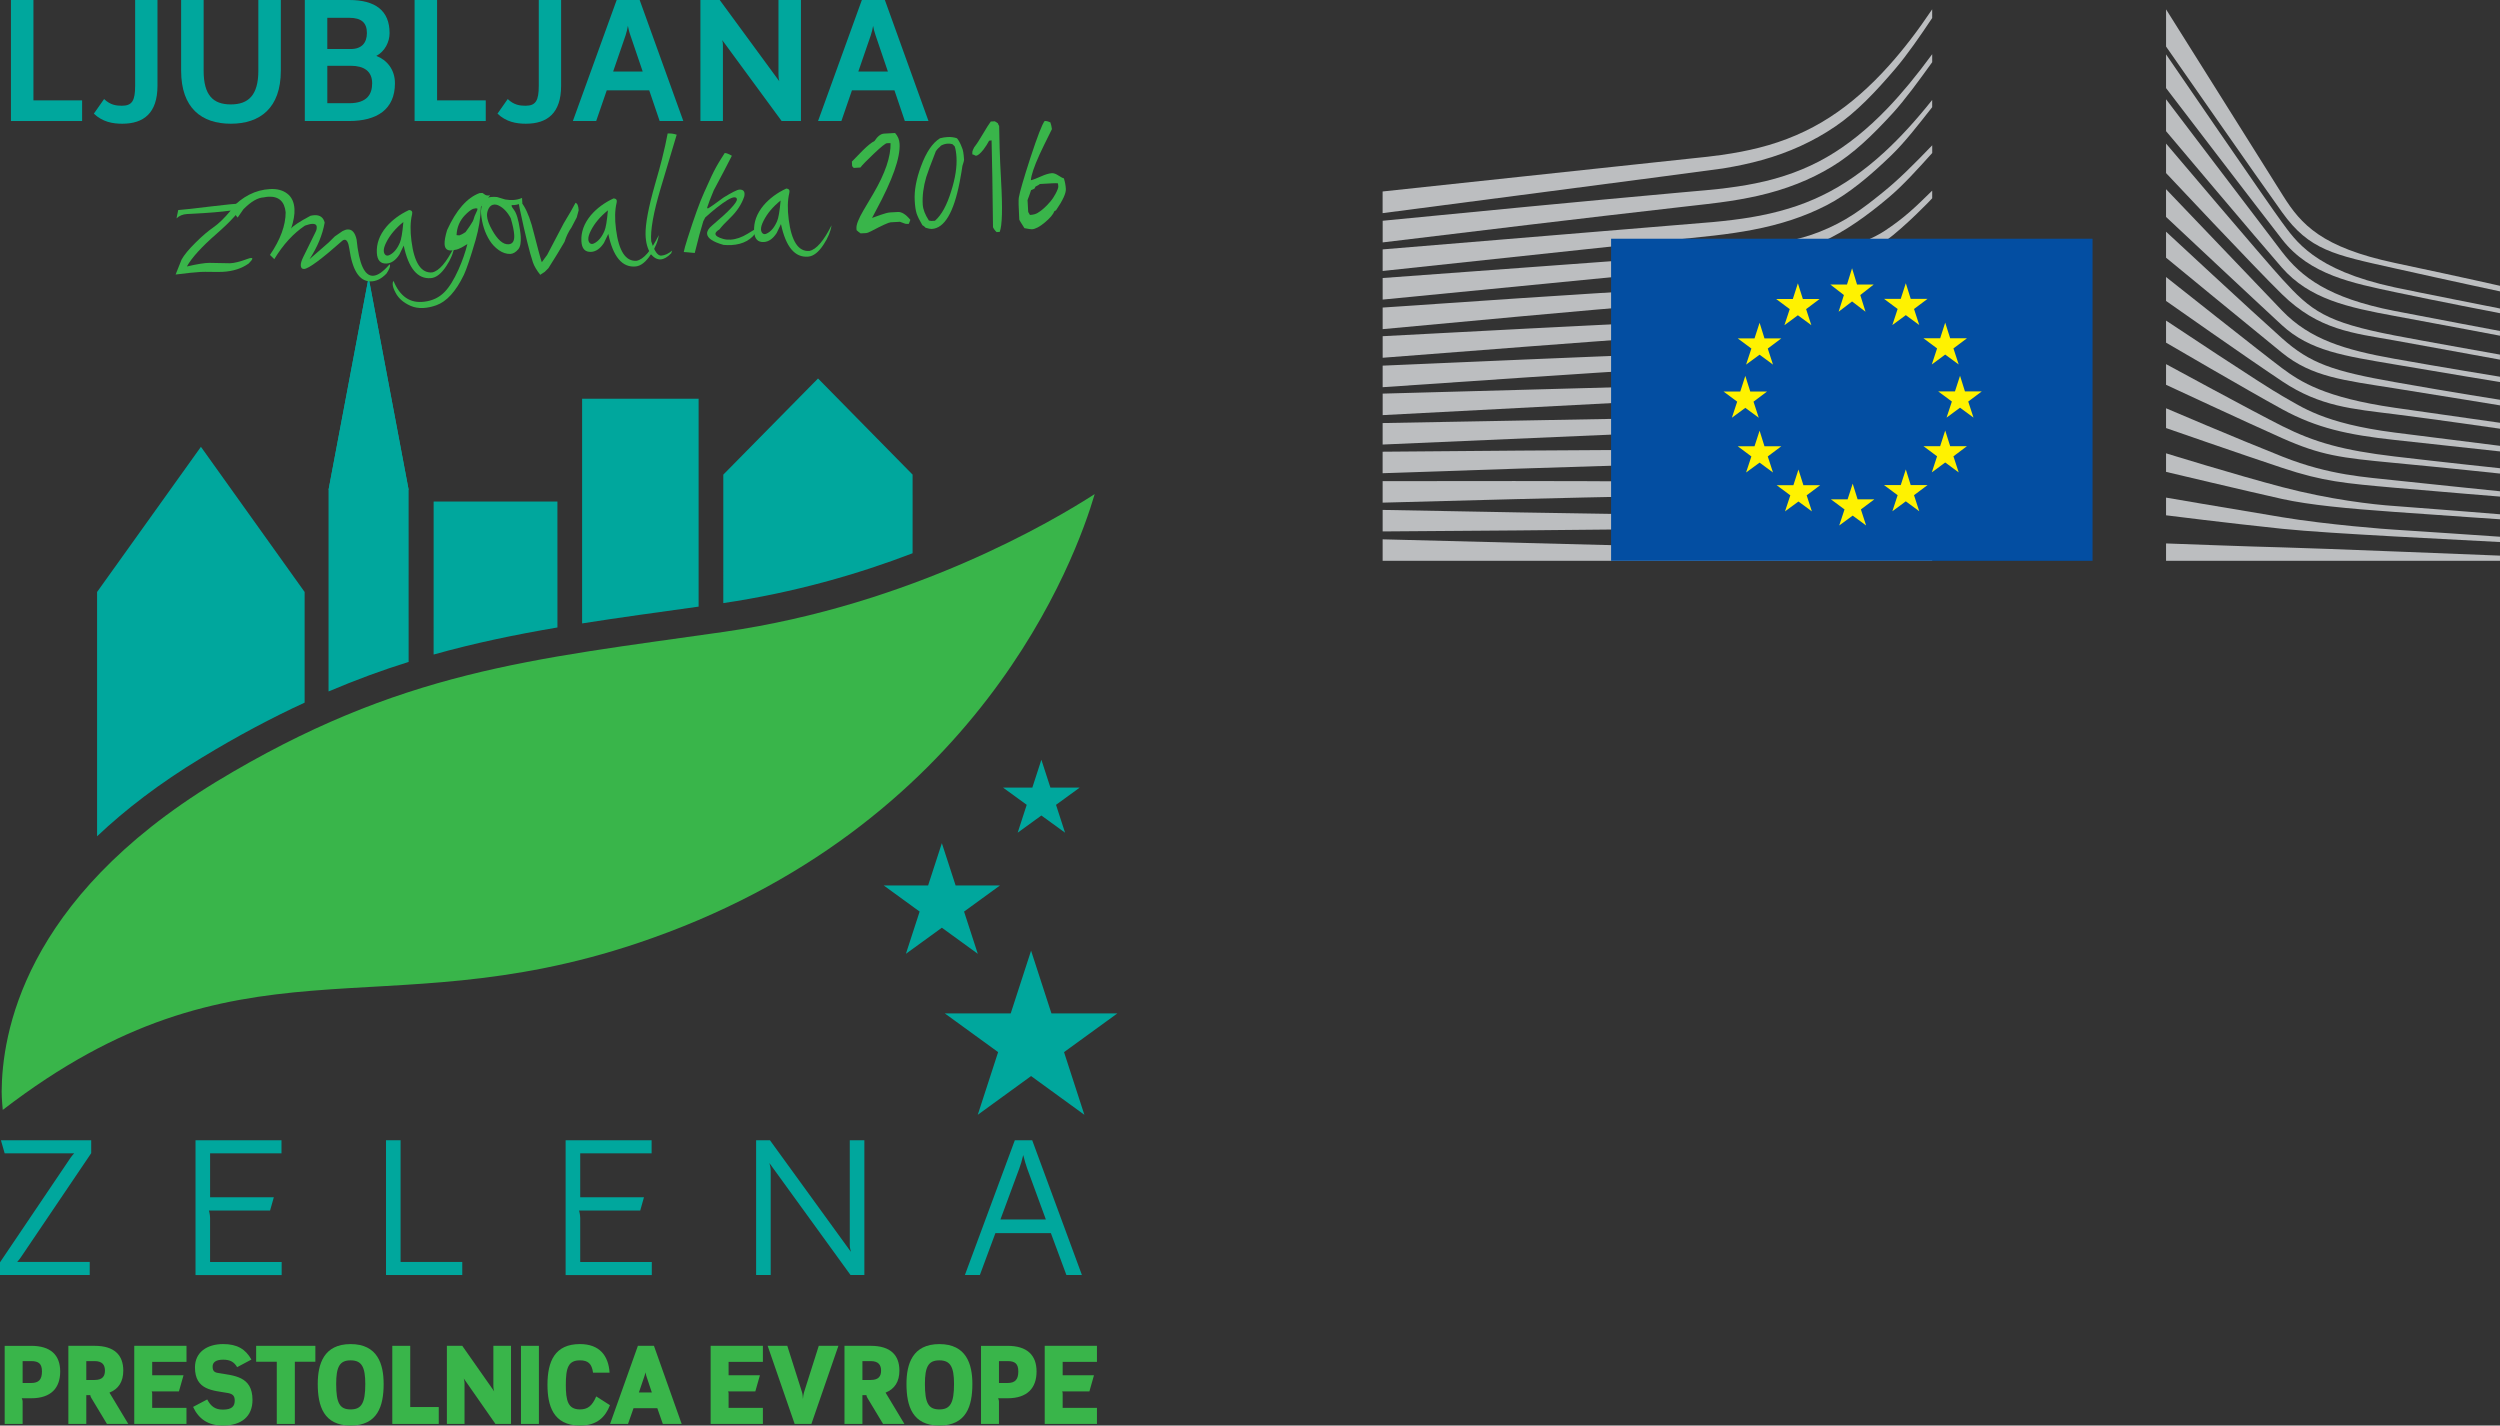 <?xml version="1.0" encoding="utf-8"?>
<!-- Generator: Adobe Illustrator 15.1.0, SVG Export Plug-In . SVG Version: 6.00 Build 0)  -->
<!DOCTYPE svg PUBLIC "-//W3C//DTD SVG 1.1//EN" "http://www.w3.org/Graphics/SVG/1.1/DTD/svg11.dtd">
<svg version="1.1" id="Layer_1" xmlns="http://www.w3.org/2000/svg" xmlns:xlink="http://www.w3.org/1999/xlink" x="0px" y="0px"
	 width="149.065px" height="85px" viewBox="0 0 149.065 85" enable-background="new 0 0 149.065 85" xml:space="preserve">
<rect x="0" y="0" width="149.065" height="85" fill="#333333" stroke="none"/>
<g>
	<polygon fill="#00A79D" points="54.015,56.872 54.834,54.354 52.69,52.795 55.34,52.795 56.159,50.275 56.979,52.795 
		59.626,52.795 57.483,54.354 58.302,56.872 56.159,55.316 	"/>
	<polygon fill="#00A79D" points="58.3,66.471 59.514,62.734 56.334,60.425 60.265,60.425 61.479,56.685 62.693,60.425 
		66.624,60.425 63.444,62.734 64.657,66.471 61.479,64.161 	"/>
	<polygon fill="#00A79D" points="60.68,49.65 61.219,47.988 59.806,46.961 61.554,46.961 62.093,45.301 62.632,46.961 
		64.379,46.961 62.966,47.989 63.505,49.65 62.093,48.625 	"/>
	<path fill="#39B54A" d="M65.26,29.468c-2.416,1.559-10.902,6.6-22.093,8.207c-11.473,1.644-19.309,2.291-30.281,8.943
		C1.318,53.669,0.123,61.742,0.099,65.084c0,0.449,0.066,1.094,0.066,1.094c14.165-10.878,22.355-4.754,37.828-9.934
		c20.371-6.82,26.196-23.076,27.276-26.773L65.26,29.468z"/>
	<path fill="#00A79D" d="M18.165,41.895c-1.97,0.907-4.005,1.989-6.149,3.291c-2.499,1.512-4.546,3.088-6.222,4.674l-0.005-0.005
		V35.297l6.191-8.655l6.183,8.655v6.591"/>
	<path fill="#00A79D" d="M54.414,32.988c-3.242,1.244-7.044,2.343-11.287,2.973l0.001-7.661l5.648-5.733l5.639,5.733L54.414,32.988z
		"/>
	<path fill="#00A79D" d="M41.657,36.17c-2.432,0.341-4.728,0.651-6.948,1.002V37.17V23.775h6.947v12.387L41.657,36.17z"/>
	<path fill="#00A79D" d="M33.238,37.413c-2.508,0.427-4.938,0.93-7.383,1.615l0.001-9.125h7.381L33.238,37.413z"/>
	<path fill="#00A79D" d="M24.365,39.467c-1.578,0.492-3.144,1.069-4.775,1.762V29.204l2.389-12.65l2.385,12.65L24.365,39.467z"/>
	<polyline fill="#00A79D" points="19.59,29.204 21.978,16.553 24.365,29.204 	"/>
	<polygon fill="#00A79D" points="0.653,7.216 0.653,0 1.994,0 1.994,5.985 4.896,5.985 4.896,7.216 	"/>
	<path fill="#00A79D" d="M7.288,7.377c-0.561,0-1.171-0.102-1.692-0.601l0.611-0.871c0.37,0.361,0.74,0.4,1.06,0.4
		c0.611,0,0.791-0.3,0.791-1.191V0h1.332v5.115C9.389,6.756,8.559,7.377,7.288,7.377"/>
	<path fill="#00A79D" d="M13.763,7.377c-1.742,0-2.963-0.932-2.963-3.163V0h1.342v4.214c0,1.461,0.56,2.012,1.621,2.012
		s1.641-0.562,1.641-2.012V0h1.341v4.214C16.745,6.445,15.504,7.377,13.763,7.377"/>
	<path fill="#00A79D" d="M20.918,3.923h-1.401v2.232h1.301c1.092,0,1.372-0.561,1.372-1.19C22.189,4.234,21.688,3.923,20.918,3.923
		 M20.817,1.061h-1.301v1.862h1.401c0.64,0,0.96-0.361,0.96-0.951C21.878,1.362,21.558,1.061,20.817,1.061 M20.817,7.216h-2.642V0
		h2.642c1.561,0,2.412,0.631,2.412,1.972c0,0.531-0.28,1.09-0.79,1.361c0.63,0.241,1.11,0.811,1.11,1.632
		C23.55,6.536,22.459,7.216,20.817,7.216"/>
	<polygon fill="#00A79D" points="24.72,7.216 24.72,0 26.062,0 26.062,5.985 28.963,5.985 28.963,7.216 	"/>
	<path fill="#00A79D" d="M31.355,7.377c-0.56,0-1.171-0.102-1.691-0.601l0.61-0.871c0.37,0.361,0.74,0.4,1.06,0.4
		c0.611,0,0.791-0.3,0.791-1.191V0h1.332v5.115C33.457,6.756,32.626,7.377,31.355,7.377"/>
	<path fill="#00A79D" d="M37.59,2.112c-0.07-0.189-0.13-0.441-0.15-0.571c-0.021,0.142-0.081,0.391-0.14,0.571l-0.74,2.152h1.761
		L37.59,2.112z M39.332,7.216L38.71,5.385h-2.531l-0.631,1.831h-1.39L36.77,0h1.371l2.602,7.216H39.332z"/>
	<path fill="#00A79D" d="M46.606,7.216l-3.542-4.824c0.029,0.101,0.04,0.21,0.04,0.291v4.533h-1.341V0h1.151l3.553,4.845
		c-0.041-0.141-0.05-0.291-0.05-0.441V0h1.341v7.216H46.606z"/>
	<path fill="#00A79D" d="M52.209,2.112c-0.069-0.189-0.13-0.441-0.149-0.571c-0.02,0.142-0.08,0.391-0.141,0.571l-0.74,2.152h1.761
		L52.209,2.112z M53.952,7.216l-0.62-1.831h-2.533l-0.63,1.831h-1.392L51.389,0h1.372l2.601,7.216H53.952z"/>
	<path fill="#00A79D" d="M1.237,74.977c-0.067,0.088-0.145,0.2-0.212,0.268h4.324v0.78H0v-0.758l4.211-6.241
		c0.079-0.111,0.146-0.189,0.213-0.257H0.278l-0.223-0.779h5.383v0.77L1.237,74.977z"/>
	<path fill="#00A79D" d="M11.658,76.024v-8.036h5.126v0.78h-4.257v2.62h3.8l-0.224,0.792h-3.644c0,0,0.067,0.246,0.067,0.446v2.62
		h4.268v0.78H11.658z"/>
	<polygon fill="#00A79D" points="23.016,76.024 23.016,67.988 23.885,67.988 23.885,75.245 27.563,75.245 27.563,76.024 	"/>
	<path fill="#00A79D" d="M33.726,76.024v-8.036h5.127v0.78h-4.257v2.62h3.801l-0.223,0.792h-3.645c0,0,0.067,0.246,0.067,0.446v2.62
		h4.268v0.78H33.726z"/>
	<path fill="#00A79D" d="M50.713,76.024l-4.837-6.676c0.033,0.113,0.078,0.268,0.078,0.49v6.186h-0.87v-8.036h0.824l4.826,6.653
		c-0.044-0.2-0.066-0.267-0.066-0.433v-6.22h0.87v8.036H50.713z"/>
	<path fill="#00A79D" d="M61.246,69.671c-0.067-0.188-0.168-0.512-0.235-0.802c-0.066,0.29-0.167,0.634-0.234,0.802l-1.125,3.042
		h2.709L61.246,69.671z M63.585,76.024l-0.925-2.497h-3.309l-0.926,2.497h-0.892l2.977-8.036h1.036l2.964,8.036H63.585z"/>
	<path fill="#39B54A" d="M1.86,81.157H1.349v1.305H1.86c0.446,0,0.642-0.2,0.642-0.685C2.502,81.324,2.318,81.157,1.86,81.157
		 M1.86,83.373H1.295c0.03,0.045,0.054,0.129,0.054,0.18v1.35h-1.07v-4.656H1.86c1.154,0,1.729,0.542,1.729,1.53
		C3.59,82.765,3.038,83.373,1.86,83.373"/>
	<path fill="#39B54A" d="M5.641,81.157H5.146v1.125h0.494c0.493,0,0.617-0.246,0.617-0.557C6.258,81.396,6.11,81.157,5.641,81.157
		 M6.377,84.904l-0.933-1.551c-0.037-0.059-0.055-0.116-0.061-0.167H5.146v1.718h-1.07v-4.658h1.564
		c1.183,0,1.711,0.556,1.711,1.479c0,0.646-0.273,1.092-0.825,1.312l1.123,1.867H6.377z"/>
	<path fill="#39B54A" d="M8.005,84.904v-4.658h3.115v0.957H9.075v0.8h1.867l-0.274,0.962H9.045c0.018,0.038,0.029,0.071,0.029,0.122
		v0.86h2.045v0.957H8.005z"/>
	<path fill="#39B54A" d="M13.289,85c-0.892,0-1.45-0.407-1.777-1.111l0.843-0.446c0.209,0.395,0.458,0.607,0.934,0.607
		c0.553,0,0.707-0.213,0.707-0.536c0-0.258-0.089-0.393-0.397-0.452c-0.91-0.162-1.974-0.162-1.974-1.531
		c0-0.904,0.72-1.389,1.682-1.389c0.827,0,1.332,0.296,1.683,0.923l-0.85,0.453c-0.179-0.304-0.41-0.446-0.833-0.446
		c-0.452,0-0.63,0.168-0.63,0.414c0,0.239,0.089,0.335,0.297,0.374c0.957,0.169,2.081,0.174,2.081,1.615
		C15.054,84.458,14.4,85,13.289,85"/>
	<polygon fill="#39B54A" points="17.58,81.195 17.58,84.904 16.503,84.904 16.503,81.195 15.273,81.195 15.273,80.246 
		18.804,80.246 18.804,81.195 	"/>
	<path fill="#39B54A" d="M20.907,81.112c-0.654,0-0.862,0.38-0.862,1.408c0,1.15,0.214,1.518,0.862,1.518
		c0.648,0,0.874-0.375,0.874-1.518C21.781,81.5,21.561,81.112,20.907,81.112 M20.907,85c-1.61,0-1.961-1.169-1.961-2.48
		c0-1.189,0.357-2.377,1.961-2.377c1.604,0,1.968,1.188,1.968,2.377C22.875,83.837,22.519,85,20.907,85"/>
	<polygon fill="#39B54A" points="23.391,84.904 23.391,80.246 24.46,80.246 24.46,83.896 26.161,83.896 26.161,84.904 	"/>
	<path fill="#39B54A" d="M29.542,84.904l-1.891-2.713c0.023,0.083,0.047,0.174,0.047,0.264v2.449h-1.052v-4.658h0.917l1.902,2.713
		c-0.03-0.103-0.047-0.187-0.047-0.303v-2.41h1.052v4.658H29.542z"/>
	<rect x="31.063" y="80.246" fill="#39B54A" width="1.07" height="4.657"/>
	<path fill="#39B54A" d="M34.582,85c-1.617,0-1.938-1.22-1.938-2.429c0-1.415,0.446-2.429,1.938-2.429
		c1.164,0,1.7,0.691,1.765,1.706h-0.986c-0.072-0.53-0.292-0.736-0.779-0.736c-0.695,0-0.844,0.438-0.844,1.459
		c0,0.943,0.125,1.467,0.844,1.467c0.452,0,0.725-0.201,0.969-0.775l0.819,0.523C36.097,84.477,35.622,85,34.582,85"/>
	<path fill="#39B54A" d="M38.534,82.029c-0.018-0.052-0.036-0.13-0.047-0.201c-0.012,0.07-0.036,0.148-0.053,0.201l-0.34,1h0.773
		L38.534,82.029z M39.521,84.904l-0.327-0.937h-1.42l-0.328,0.937h-1.07l1.659-4.658h0.957l1.653,4.658H39.521z"/>
	<path fill="#39B54A" d="M42.373,84.904v-4.658h3.115v0.957h-2.045v0.8h1.867l-0.273,0.962h-1.624
		c0.018,0.038,0.03,0.071,0.03,0.122v0.86h2.045v0.957H42.373z"/>
	<path fill="#39B54A" d="M48.381,84.904h-0.999l-1.61-4.658h1.171l0.88,2.771c0.042,0.136,0.034,0.226,0.053,0.4
		c0.018-0.174,0.024-0.264,0.065-0.4l0.879-2.771h1.171L48.381,84.904z"/>
	<path fill="#39B54A" d="M51.917,81.157h-0.494v1.125h0.494c0.493,0,0.618-0.246,0.618-0.557
		C52.535,81.396,52.387,81.157,51.917,81.157 M52.654,84.904l-0.933-1.551c-0.037-0.059-0.054-0.116-0.06-0.167h-0.238v1.718h-1.07
		v-4.658h1.564c1.183,0,1.711,0.556,1.711,1.479c0,0.646-0.273,1.092-0.825,1.312l1.123,1.867H52.654z"/>
	<path fill="#39B54A" d="M56.011,81.112c-0.654,0-0.862,0.38-0.862,1.408c0,1.15,0.214,1.518,0.862,1.518
		c0.647,0,0.874-0.375,0.874-1.518C56.885,81.5,56.665,81.112,56.011,81.112 M56.011,85c-1.611,0-1.961-1.169-1.961-2.48
		c0-1.189,0.357-2.377,1.961-2.377c1.605,0,1.968,1.188,1.968,2.377C57.979,83.837,57.623,85,56.011,85"/>
	<path fill="#39B54A" d="M60.076,81.157h-0.512v1.305h0.512c0.445,0,0.642-0.2,0.642-0.685
		C60.718,81.324,60.534,81.157,60.076,81.157 M60.076,83.373h-0.565c0.029,0.045,0.053,0.129,0.053,0.18v1.35h-1.07v-4.656h1.582
		c1.154,0,1.73,0.542,1.73,1.53C61.806,82.765,61.253,83.373,60.076,83.373"/>
	<path fill="#39B54A" d="M62.292,84.904v-4.658h3.115v0.957h-2.045v0.8h1.867l-0.273,0.962h-1.624
		c0.018,0.038,0.03,0.071,0.03,0.122v0.86h2.045v0.957H62.292z"/>
	<path fill="#39B54A" d="M14.827,15.713c-0.417,0.296-0.927,0.46-1.53,0.495c-0.146,0.008-0.371,0.01-0.673,0.004
		c-0.302-0.007-0.527-0.005-0.674,0.003c-0.316,0.018-0.809,0.069-1.479,0.154l0.356-0.892c0.155-0.28,0.441-0.626,0.86-1.036
		c0.374-0.371,0.719-0.665,1.035-0.884c0.317-0.22,0.661-0.553,1.031-1.001c-0.57,0.079-1.341,0.143-2.313,0.191
		c-0.101,0.005-0.197,0.011-0.29,0.015c-0.255,0.016-0.463,0.102-0.625,0.258l0.101-0.495c0.362-0.028,1.017-0.1,1.962-0.217
		c0.816-0.1,1.47-0.165,1.964-0.193c-0.229,0.463-0.775,1.072-1.639,1.826c-0.894,0.779-1.483,1.429-1.771,1.948
		c0.619-0.143,1.063-0.215,1.336-0.215c0.217,0.007,0.628,0.016,1.233,0.023c0.248-0.007,0.586-0.09,1.019-0.25
		c0.105-0.041,0.186-0.063,0.241-0.065c0.053-0.003,0.078,0.012,0.072,0.044C15.044,15.473,14.972,15.569,14.827,15.713"/>
	<path fill="#39B54A" d="M16.096,11.273c0.417-0.023,0.759,0.065,1.025,0.268c0.268,0.201,0.413,0.506,0.437,0.916
		c0.019,0.325-0.048,0.717-0.2,1.174c0.1-0.153,0.484-0.407,1.153-0.764c0.084-0.019,0.161-0.033,0.23-0.036
		c0.332-0.019,0.538,0.127,0.618,0.441C19.23,14,18.93,14.726,18.459,15.45l1.141-0.994l0.363-0.359l0.458-0.316
		c0.113-0.061,0.215-0.093,0.308-0.099c0.262-0.015,0.44,0.184,0.533,0.597c0.146,1.471,0.478,2.193,0.995,2.163
		c0.271-0.014,0.594-0.243,0.972-0.683c0.017,0.023,0.026,0.046,0.027,0.068c0.006,0.101-0.066,0.264-0.215,0.488
		c-0.308,0.321-0.632,0.475-0.974,0.463c-0.645-0.018-1.057-0.668-1.238-1.951c-0.053-0.362-0.147-0.539-0.286-0.531
		c-0.046,0.002-0.088,0.021-0.125,0.053c-1.254,1.109-2.015,1.673-2.286,1.688c-0.123,0.006-0.189-0.063-0.198-0.21
		c-0.007-0.123,0.045-0.296,0.157-0.521l0.729-1.482c0.049-0.095,0.071-0.193,0.065-0.294c-0.008-0.131-0.097-0.191-0.267-0.182
		c-0.108,0.005-0.253,0.041-0.435,0.105c-0.694,0.466-1.304,1.132-1.828,1.999l-0.258-0.252c0.622-0.911,0.934-1.758,0.936-2.542
		c-0.068-0.654-0.415-0.963-1.041-0.928c-0.086,0.006-0.173,0.019-0.266,0.039c-0.355,0.014-0.76,0.25-1.214,0.71l-0.343,0.495
		l-0.401-0.511C14.448,11.719,15.223,11.324,16.096,11.273"/>
	<path fill="#39B54A" d="M23.234,15.202c0.249-0.123,0.452-0.367,0.609-0.733c0.082-0.183,0.152-0.594,0.208-1.231
		c-0.459,0.367-0.801,0.774-1.022,1.219c-0.105,0.208-0.153,0.377-0.146,0.509c0.006,0.107,0.042,0.187,0.106,0.238
		C23.055,15.254,23.136,15.253,23.234,15.202 M25.694,16.583c-0.794,0.069-1.334-0.579-1.622-1.94
		c-0.076,0.167-0.163,0.346-0.259,0.538c-0.221,0.337-0.475,0.515-0.76,0.532c-0.363,0.02-0.557-0.19-0.583-0.629
		c-0.031-0.549,0.157-1.067,0.563-1.556c0.356-0.415,0.81-0.751,1.361-1.007c0.156,0.016,0.215,0.101,0.177,0.258
		c-0.107,0.439-0.119,0.971-0.037,1.594c0.167,1.3,0.578,1.923,1.233,1.87c0.414-0.084,0.853-0.595,1.318-1.527
		c-0.048,0.358-0.205,0.741-0.468,1.141C26.319,16.315,26.011,16.558,25.694,16.583"/>
	<path fill="#39B54A" d="M28.201,12.455c-0.136,0.062-0.295,0.187-0.478,0.375c-0.314,0.329-0.482,0.726-0.501,1.191l0.164,0.014
		c0.099-0.029,0.223-0.094,0.372-0.195c0.209-0.283,0.351-0.497,0.429-0.641c0.028-0.047,0.065-0.151,0.109-0.307l0.166-0.371
		c0.007-0.015,0.009-0.042,0.007-0.081c-0.032-0.015-0.071-0.021-0.117-0.018C28.313,12.425,28.262,12.436,28.201,12.455
		 M27.659,16.391c-0.478,0.988-1.028,1.592-1.651,1.813c-0.258,0.091-0.511,0.146-0.758,0.16c-0.285,0.017-0.543-0.028-0.774-0.13
		c-0.421-0.186-0.719-0.448-0.894-0.787c-0.104-0.195-0.161-0.362-0.169-0.502c-0.004-0.077,0.012-0.144,0.048-0.2
		c0.387,0.939,0.999,1.353,1.837,1.244c0.485-0.059,0.884-0.248,1.199-0.568c0.286-0.288,0.566-0.737,0.841-1.349
		c0.233-0.525,0.41-1.03,0.53-1.518c-0.122,0.069-0.237,0.137-0.349,0.205c-0.143,0.078-0.272,0.124-0.386,0.138
		c-0.077,0.021-0.15,0.033-0.22,0.037c-0.254,0.014-0.389-0.109-0.404-0.372c-0.011-0.193,0.039-0.475,0.15-0.845
		c0.544-1.194,1.188-1.928,1.931-2.203l0.175-0.009l0.097,0.063c0.073,0.065,0.16,0.095,0.26,0.09
		c0.031-0.002,0.065-0.009,0.104-0.018l-0.552,0.705c-0.018,0.646-0.125,1.302-0.318,1.972
		C28.049,15.365,27.817,16.057,27.659,16.391"/>
	<path fill="#39B54A" d="M30.453,13.012c-0.191-0.361-0.427-0.61-0.705-0.75c-0.096-0.049-0.187-0.07-0.272-0.065
		c-0.146,0.008-0.258,0.083-0.335,0.228c-0.077,0.144-0.111,0.292-0.102,0.447c0.013,0.225,0.113,0.506,0.304,0.844
		c0.328,0.584,0.653,0.869,0.977,0.85c0.248-0.014,0.361-0.198,0.341-0.554C30.646,13.765,30.578,13.431,30.453,13.012
		 M31.146,12.125c-0.29,0.079-0.486,0.114-0.587,0.103c-0.039-0.006-0.058,0.008-0.056,0.038c0.002,0.047,0.05,0.13,0.142,0.248
		c0.15,0.193,0.27,0.589,0.358,1.188c0.024,0.162,0.04,0.297,0.046,0.405c0.021,0.363-0.027,0.613-0.143,0.752
		c-0.153,0.179-0.31,0.272-0.472,0.282c-0.24,0.007-0.47-0.069-0.693-0.227c-0.222-0.158-0.4-0.346-0.537-0.563
		c-0.29-0.456-0.463-0.993-0.521-1.608c-0.021-0.216,0.021-0.451,0.122-0.705c0.075-0.182,0.255-0.281,0.541-0.297
		c0.085-0.005,0.183-0.002,0.291,0.007l0.485,0.146c0.171,0.029,0.331,0.039,0.478,0.031c0.193-0.011,0.369-0.052,0.527-0.124
		L31.146,12.125z"/>
	<path fill="#39B54A" d="M34.389,12.962l-0.314,0.6c-0.172,0.242-0.311,0.529-0.416,0.86l-0.445,0.745
		c-0.1,0.161-0.27,0.435-0.512,0.82l-0.22,0.221l-0.269,0.178c-0.216-0.274-0.362-0.522-0.437-0.742
		c-0.195-0.579-0.456-1.64-0.785-3.187c-0.033-0.153-0.05-0.268-0.054-0.345c-0.006-0.093,0.006-0.141,0.037-0.143
		c0.046-0.003,0.132,0.101,0.261,0.311c0.229,0.375,0.431,0.921,0.603,1.639c0.238,0.938,0.394,1.511,0.467,1.716l0.322-0.441
		c0.133-0.263,0.464-0.892,0.991-1.888c0-0.007,0.137-0.24,0.414-0.697c0.063-0.112,0.158-0.284,0.284-0.516
		c0.111,0.033,0.172,0.181,0.188,0.443L34.389,12.962z"/>
	<path fill="#39B54A" d="M35.43,14.507c0.249-0.122,0.452-0.367,0.609-0.732c0.083-0.182,0.152-0.593,0.208-1.232
		c-0.459,0.368-0.8,0.774-1.023,1.221c-0.104,0.207-0.153,0.376-0.145,0.507c0.006,0.109,0.042,0.188,0.106,0.238
		C35.251,14.56,35.332,14.559,35.43,14.507 M37.891,15.889c-0.794,0.068-1.335-0.579-1.621-1.941
		c-0.076,0.167-0.163,0.347-0.26,0.538c-0.222,0.338-0.475,0.516-0.76,0.532c-0.363,0.021-0.558-0.189-0.583-0.629
		c-0.031-0.548,0.157-1.066,0.563-1.555c0.355-0.415,0.809-0.751,1.36-1.006c0.156,0.014,0.215,0.1,0.178,0.257
		c-0.106,0.44-0.12,0.97-0.037,1.594c0.167,1.299,0.578,1.923,1.232,1.87c0.414-0.085,0.854-0.594,1.319-1.528
		c-0.049,0.36-0.206,0.741-0.469,1.143C38.514,15.621,38.208,15.863,37.891,15.889"/>
	<path fill="#39B54A" d="M40.079,14.939l-0.06,0.166c-0.219,0.229-0.429,0.35-0.63,0.362c-0.2,0.01-0.393-0.091-0.575-0.306
		c-0.204-0.313-0.312-0.706-0.322-1.178c-0.013-0.627,0.174-1.621,0.562-2.983c0.213-0.74,0.351-1.24,0.414-1.5
		c0.151-0.604,0.265-1.119,0.342-1.541c0.186-0.011,0.365,0.013,0.539,0.073c-0.216,0.709-0.536,1.781-0.962,3.215
		c-0.426,1.435-0.612,2.48-0.559,3.135c0.188,0.594,0.391,0.881,0.607,0.86C39.65,15.224,39.865,15.122,40.079,14.939"/>
	<path fill="#39B54A" d="M43.14,14.602c-0.638-0.18-0.964-0.402-0.979-0.664c-0.009-0.155,0.087-0.315,0.286-0.482
		c1.004-0.848,1.503-1.37,1.491-1.572c-0.005-0.084-0.061-0.125-0.168-0.118c-0.179,0.01-0.523,0.216-1.034,0.616
		c-0.194,0.151-0.422,0.346-0.688,0.586l-0.115,0.227c-0.131,0.411-0.3,1.04-0.508,1.889l-0.456-0.043l-0.199-0.014
		c0.023-0.14,0.097-0.407,0.222-0.801c0.407-1.279,0.739-2.196,0.993-2.752l0.444-0.979c0.173-0.366,0.362-0.71,0.569-1.032
		l0.212-0.337c0.092-0.007,0.235,0.048,0.428,0.161c-0.307,0.605-0.667,1.293-1.08,2.061c-0.197,0.476-0.33,0.821-0.395,1.033
		l0.039,0.055c0.165-0.093,0.478-0.313,0.938-0.657c0.501-0.307,0.814-0.465,0.937-0.472c0.201-0.012,0.307,0.067,0.316,0.237
		c0.002,0.047-0.003,0.102-0.015,0.164c-0.153,0.466-0.44,0.9-0.861,1.305c-0.273,0.263-0.479,0.483-0.617,0.662
		c-0.166,0.103-0.246,0.193-0.242,0.27c0.007,0.117,0.16,0.216,0.46,0.3c0.134,0.039,0.283,0.053,0.447,0.044
		c0.325-0.019,0.669-0.139,1.029-0.361l0.497-0.306l0.054,0.136c-0.318,0.53-0.829,0.813-1.533,0.854
		C43.462,14.619,43.303,14.616,43.14,14.602"/>
	<path fill="#39B54A" d="M45.728,13.92c0.248-0.122,0.451-0.366,0.608-0.732c0.083-0.183,0.152-0.594,0.209-1.231
		c-0.459,0.367-0.801,0.773-1.023,1.22c-0.104,0.207-0.152,0.376-0.146,0.507c0.007,0.109,0.042,0.188,0.106,0.238
		C45.548,13.974,45.63,13.973,45.728,13.92 M48.188,15.302c-0.793,0.068-1.334-0.579-1.622-1.941
		c-0.075,0.167-0.163,0.348-0.259,0.538c-0.221,0.338-0.475,0.516-0.76,0.532c-0.364,0.021-0.558-0.188-0.582-0.629
		c-0.032-0.549,0.156-1.066,0.562-1.555c0.356-0.415,0.81-0.751,1.36-1.007c0.156,0.015,0.216,0.101,0.178,0.258
		c-0.107,0.439-0.119,0.971-0.037,1.594c0.167,1.299,0.577,1.923,1.233,1.87c0.414-0.085,0.853-0.594,1.319-1.527
		c-0.048,0.359-0.205,0.74-0.47,1.142C48.813,15.035,48.505,15.277,48.188,15.302"/>
	<path fill="#39B54A" d="M54.19,13.346l-0.105,0.005c-0.07,0.004-0.156-0.017-0.259-0.066l-0.167-0.061l-0.556,0.032
		c-0.116,0.007-0.504,0.184-1.166,0.532c-0.136,0.07-0.231,0.106-0.285,0.11l-0.335,0.018c-0.089-0.056-0.171-0.121-0.244-0.195
		l-0.007-0.116c-0.013-0.208,0.127-0.561,0.416-1.057c0.114-0.185,0.314-0.526,0.603-1.022c0.693-1.187,1.033-2.182,1.016-2.987
		c-0.031-0.006-0.104-0.006-0.219,0.001c-0.086,0.005-0.342,0.211-0.772,0.619c-0.431,0.408-0.7,0.685-0.808,0.83l-0.393,0.023
		c-0.04-0.029-0.073-0.066-0.1-0.111l-0.014-0.266c0.343-0.36,0.56-0.582,0.648-0.665c0.293-0.288,0.526-0.476,0.7-0.563
		c0.184-0.281,0.374-0.428,0.567-0.439l0.66-0.038c0.167,0.185,0.256,0.399,0.269,0.647c0.048,0.826-0.419,2.146-1.401,3.962
		c-0.048,0.087-0.129,0.239-0.241,0.456l0.502-0.181c0.258-0.091,0.449-0.141,0.571-0.148l0.465-0.026
		c0.231-0.014,0.479,0.143,0.746,0.468L54.19,13.346z"/>
	<path fill="#39B54A" d="M56.925,8.728c-0.049-0.043-0.094-0.088-0.136-0.132c-0.095-0.026-0.189-0.036-0.28-0.031
		c-0.132,0.007-0.266,0.046-0.401,0.117c-0.072,0.082-0.121,0.127-0.142,0.136c-0.053,0.049-0.106,0.115-0.164,0.195
		c-0.304,0.779-0.496,1.294-0.575,1.549c-0.168,0.576-0.238,1.12-0.208,1.63c0.016,0.286,0.138,0.605,0.368,0.958
		c0.079,0.019,0.125,0.027,0.141,0.026l0.22-0.013c0.391-0.34,0.714-0.93,0.969-1.767c0.244-0.768,0.348-1.442,0.315-2.022
		C57.016,9.104,56.98,8.888,56.925,8.728 M57.386,9.886c-0.021,0.171-0.077,0.497-0.166,0.974c-0.354,1.818-0.908,2.749-1.665,2.792
		c-0.077,0.004-0.199-0.021-0.364-0.072c-0.059-0.067-0.123-0.118-0.194-0.152c-0.171-0.292-0.286-0.526-0.343-0.701
		c-0.056-0.175-0.095-0.428-0.113-0.76c-0.034-0.595,0.089-1.276,0.372-2.043c0.309-0.846,0.688-1.406,1.136-1.68
		c0.152-0.04,0.298-0.063,0.438-0.072c0.216-0.012,0.407,0.013,0.574,0.073c0.108,0.125,0.207,0.314,0.3,0.564
		c0.061,0.121,0.102,0.362,0.122,0.725C57.485,9.571,57.452,9.689,57.386,9.886"/>
	<path fill="#39B54A" d="M59.685,10.651l0.005,0.115c0.096,1.669,0.068,2.689-0.082,3.062l-0.184,0.01
		c-0.09-0.08-0.162-0.177-0.215-0.29c-0.024-2.237-0.053-3.963-0.085-5.178l-0.148,0.021c-0.09,0.175-0.202,0.352-0.338,0.53
		c-0.2,0.252-0.354,0.374-0.463,0.363l-0.129-0.062l-0.071-0.02l0.003-0.163c0.013-0.054,0.05-0.142,0.112-0.261
		c0.137-0.17,0.302-0.424,0.499-0.761c0.219-0.368,0.379-0.626,0.487-0.771l0.242-0.014c0.025,0.015,0.084,0.054,0.18,0.117
		c0.019,0.062,0.044,0.114,0.078,0.159c0.003,0.063,0.013,0.499,0.028,1.312C59.622,9.43,59.65,10.042,59.685,10.651"/>
	<path fill="#39B54A" d="M63.082,10.933c-0.055-0.012-0.179-0.013-0.373-0.002l-0.706,0.041c-0.03,0.033-0.116,0.084-0.259,0.154
		l-0.062,0.12c-0.023,0.017-0.09,0.047-0.204,0.092c-0.04,0.134-0.11,0.332-0.21,0.592l0.04,0.708l0.102,0.179
		c0.193-0.011,0.347-0.05,0.458-0.12c0.248-0.146,0.505-0.376,0.774-0.694c0.087-0.097,0.184-0.243,0.289-0.434
		c0.126-0.232,0.183-0.39,0.17-0.475L63.082,10.933z M62.964,12.543l-0.09,0.041c-0.075,0.198-0.268,0.426-0.578,0.684
		c-0.31,0.258-0.566,0.392-0.767,0.403c-0.054,0.004-0.203-0.019-0.446-0.067c-0.203-0.314-0.306-0.486-0.308-0.516
		c-0.042-0.726-0.051-1.16-0.028-1.3c0.058-0.344,0.288-1.137,0.69-2.376c0.422-1.286,0.706-2.02,0.852-2.198
		c0.092-0.006,0.206,0.022,0.341,0.085c0.046,0.137,0.078,0.271,0.092,0.4c-0.381,0.767-0.629,1.272-0.739,1.518
		c-0.323,0.717-0.496,1.226-0.516,1.53c0.114-0.023,0.319-0.1,0.615-0.233c0.256-0.115,0.469-0.178,0.639-0.188
		c0.108-0.007,0.239,0.04,0.392,0.141c0.151,0.099,0.259,0.156,0.323,0.167c0.066,0.22,0.106,0.431,0.117,0.632
		C63.568,11.521,63.372,11.947,62.964,12.543"/>
	<path fill="#BCBEC0" d="M82.441,12.709c0,0,19.745-2.575,20.303-2.667c0.854-0.141,1.612-0.303,2.32-0.502
		c1.598-0.441,3.068-1.114,4.369-2.001c1.247-0.842,2.407-2.07,3.557-3.415c0.732-0.856,1.5-1.972,2.218-3.05V0.556
		c-0.851,1.268-1.688,2.361-2.55,3.324c-1.141,1.28-2.338,2.329-3.56,3.115c-1.26,0.817-2.678,1.427-4.215,1.814
		c-0.689,0.175-1.426,0.317-2.255,0.433c-0.547,0.079-1.109,0.138-1.655,0.193c-0.217,0.025-18.533,1.982-18.533,1.982V12.709z"/>
	<path fill="#BCBEC0" d="M108.919,9.373c-1.236,0.715-2.662,1.241-4.241,1.558c-0.675,0.137-1.41,0.249-2.249,0.34
		c-0.492,0.053-0.987,0.098-1.484,0.14c-0.269,0.024-0.536,0.048-0.802,0.072c-6.051,0.546-12.071,1.128-17.7,1.68v1.291
		c5.673-0.69,11.734-1.419,17.784-2.109c0.268-0.033,0.538-0.063,0.806-0.092c0.496-0.057,0.992-0.11,1.489-0.177
		c0.862-0.112,1.615-0.248,2.304-0.403c1.64-0.37,3.122-0.954,4.402-1.735c1.273-0.769,2.397-1.847,3.607-3.166
		c0.753-0.819,1.591-1.978,2.374-3.064V3.231c-0.925,1.263-1.798,2.323-2.666,3.228C111.362,7.691,110.143,8.671,108.919,9.373"/>
	<path fill="#BCBEC0" d="M112.374,9.057c-1.205,1.113-2.46,1.989-3.738,2.603c-1.247,0.607-2.645,1.031-4.269,1.302
		c-0.672,0.11-1.4,0.201-2.229,0.278l-19.696,1.63v1.287l17.507-1.871l2.266-0.241c0.853-0.098,1.598-0.21,2.275-0.34
		c1.683-0.319,3.127-0.799,4.414-1.462c1.315-0.67,2.629-1.785,3.852-2.966c0.82-0.792,1.608-1.814,2.452-2.886V5.961
		C114.234,7.184,113.304,8.2,112.374,9.057"/>
	<path fill="#BCBEC0" d="M107.613,15.745c-1.147,0.645-2.004,1.018-3.64,1.191c-0.991,0.108-2.009,0.159-2.992,0.208
		c-0.477,0.024-0.953,0.046-1.43,0.078c-2.976,0.17-5.896,0.361-8.878,0.557l-8.231,0.56v1.287l8.314-0.769
		c2.686-0.243,5.807-0.524,8.854-0.774l2.216-0.172c0.864-0.066,1.573-0.138,2.229-0.223c1.684-0.22,3.125-0.563,4.399-1.048
		c1.374-0.518,2.668-1.32,3.967-2.266c1.168-0.851,2.786-2.531,2.788-2.552v-0.455c-1.058,1.04-1.666,1.622-2.825,2.393
		C110.999,14.676,108.64,15.165,107.613,15.745"/>
	<path fill="#BCBEC0" d="M108.032,18.191c-1.243,0.368-2.643,0.616-4.276,0.76c-0.664,0.058-1.377,0.103-2.184,0.134l-2.203,0.099
		c-5.473,0.255-10.922,0.542-16.926,0.862v1.286c5.736-0.448,11.356-0.883,16.976-1.287l2.196-0.152
		c0.849-0.055,1.551-0.116,2.212-0.191c1.677-0.189,3.111-0.48,4.382-0.889c1.409-0.451,2.783-1.104,4.083-1.939
		c0.961-0.615,1.921-1.35,2.917-2.228v-0.022c-1.097,0.945-2.144,1.154-3.187,1.788C110.746,17.191,109.402,17.79,108.032,18.191"/>
	<path fill="#BCBEC0" d="M107.829,20.326c-1.254,0.293-2.607,0.484-4.269,0.596c-0.641,0.043-1.329,0.076-2.169,0.103l-2.182,0.077
		c-5.497,0.21-11.072,0.452-16.767,0.7v1.285c5.66-0.39,11.21-0.768,16.811-1.121l2.178-0.131c0.853-0.049,1.548-0.1,2.187-0.158
		c1.692-0.158,3.076-0.386,4.355-0.721c1.438-0.374,2.832-0.92,4.149-1.624c1.019-0.544,2.035-1.198,3.088-1.985v-0.55
		c-1.139,0.829-2.23,1.503-3.322,2.053C110.594,19.501,109.229,19.997,107.829,20.326"/>
	<path fill="#BCBEC0" d="M107.642,22.417c-1.256,0.232-2.609,0.379-4.257,0.465c-0.62,0.032-1.283,0.056-2.151,0.076l-18.791,0.512
		v1.282l16.662-0.875l2.16-0.11c0.842-0.04,1.531-0.082,2.169-0.131c1.671-0.129,3.045-0.315,4.326-0.584
		c1.452-0.303,2.863-0.748,4.191-1.318c1.071-0.457,2.143-1.013,3.259-1.692v-0.516c-1.193,0.7-2.328,1.259-3.453,1.708
		C110.446,21.759,109.063,22.157,107.642,22.417"/>
	<path fill="#BCBEC0" d="M107.495,24.519c-2.307,0.308-4.681,0.345-6.976,0.379c-0.526,0.007-1.053,0.015-1.577,0.027l-16.501,0.3
		v1.281l16.529-0.718c0.523-0.024,1.048-0.045,1.574-0.066c2.312-0.094,4.702-0.188,7.039-0.564c1.48-0.233,2.905-0.582,4.232-1.031
		c1.1-0.372,2.241-0.851,3.395-1.419v-0.493c-1.215,0.571-2.407,1.044-3.553,1.399C110.343,24.02,108.944,24.325,107.495,24.519"/>
	<path fill="#BCBEC0" d="M107.363,26.631c-2.161,0.18-4.372,0.181-6.512,0.181c-0.663,0-1.329,0-1.994,0.005
		c-5.466,0.025-10.889,0.07-16.417,0.117v1.282c5.265-0.181,10.851-0.368,16.434-0.535c0.664-0.023,1.326-0.04,1.991-0.055
		c2.15-0.058,4.373-0.111,6.554-0.352c1.525-0.165,2.913-0.405,4.243-0.736c1.158-0.288,2.349-0.669,3.545-1.131v-0.47
		c-1.235,0.446-2.464,0.811-3.663,1.075C110.229,26.306,108.862,26.508,107.363,26.631"/>
	<path fill="#BCBEC0" d="M107.28,28.716c-0.899,0.036-1.876,0.052-2.981,0.052c-0.417,0-0.835-0.001-1.251-0.005l-4.252-0.051
		c-2.902-0.023-5.793-0.027-8.504-0.03l-7.851,0.007v1.282l7.868-0.208c2.702-0.066,5.602-0.136,8.495-0.189l4.249-0.057
		c1.164-0.018,2.703-0.052,4.261-0.156c1.527-0.099,2.915-0.253,4.248-0.467c1.198-0.194,2.422-0.454,3.647-0.768v-0.455
		c-1.259,0.292-2.509,0.526-3.722,0.688C110.162,28.539,108.786,28.657,107.28,28.716"/>
	<path fill="#BCBEC0" d="M102.997,30.729l-4.239-0.045c-5.404-0.076-10.807-0.176-16.316-0.28v1.283
		c5.259-0.037,10.83-0.076,16.323-0.14l4.239-0.063c1.429-0.024,2.828-0.048,4.242-0.097c2.914-0.094,5.523-0.301,7.963-0.626
		v-0.446c-2.449,0.265-5.062,0.406-7.977,0.425C105.821,30.751,104.41,30.742,102.997,30.729"/>
	<polygon fill="#BCBEC0" points="115.209,32.995 82.441,32.158 82.441,33.439 115.209,33.439 	"/>
	<path fill="#BCBEC0" d="M112.258,11.476c-1.245,1.008-2.206,1.724-3.73,2.333c-1.325,0.532-2.751,0.748-4.378,0.973
		c-1.049,0.147-2.144,0.367-3.188,0.438c-0.431,0.03-0.862,0.057-1.291,0.091l-17.229,1.266v1.286l17.3-1.691l2.242-0.211
		c0.832-0.079,1.571-0.172,2.259-0.284c1.675-0.272,3.121-0.686,4.415-1.266c1.344-0.596,2.703-1.575,3.967-2.646
		c0.859-0.728,1.685-1.643,2.586-2.643V8.662C114.12,9.796,113.219,10.702,112.258,11.476"/>
	<path fill="#BCBEC0" d="M129.153,0.556c0,0,5.898,9.392,6.976,11.113c1.078,1.723,2.31,3.083,6.674,4.01
		c4.362,0.926,6.262,1.362,6.262,1.362v0.333c0,0-2.773-0.59-6.34-1.388c-3.566-0.796-5.025-1.064-6.651-3.328
		c-1.353-1.881-6.92-9.883-6.92-9.883V0.556z"/>
	<path fill="#BCBEC0" d="M129.153,11.281c0,0,5.369,5.626,6.92,7.241c1.646,1.713,3.755,2.346,6.679,2.867
		c2.791,0.501,6.312,1.074,6.312,1.074v0.318c0,0-3.306-0.541-6.312-1.056c-2.947-0.504-5.009-0.787-6.697-2.342
		c-1.512-1.392-6.903-6.448-6.903-6.448V11.281z"/>
	<path fill="#BCBEC0" d="M129.153,13.815c0,0,5.104,4.741,6.92,6.36c1.67,1.49,3.023,1.954,6.697,2.605
		c3.675,0.651,6.294,1.057,6.294,1.057v0.334c0,0-3.322-0.545-6.312-1.021c-2.987-0.476-4.892-0.664-6.679-2.113
		c-2.063-1.673-6.92-5.672-6.92-5.672V13.815z"/>
	<path fill="#BCBEC0" d="M129.153,16.518c0,0,5.832,4.626,6.922,5.437c1.089,0.809,2.531,1.753,6.714,2.358
		c4.149,0.598,6.276,0.896,6.276,0.896v0.353c0,0-3.762-0.546-6.276-0.863c-2.512-0.316-4.44-0.452-6.696-1.953
		c-2.197-1.463-6.94-4.802-6.94-4.802V16.518z"/>
	<path fill="#BCBEC0" d="M129.153,19.115c0,0,5.849,3.894,6.957,4.511c1.107,0.616,2.408,1.62,6.679,2.166
		c4.272,0.544,6.276,0.791,6.276,0.791v0.334c0,0-3.533-0.386-6.293-0.686c-2.76-0.3-4.64-0.705-6.697-1.831
		c-2.057-1.125-6.922-3.969-6.922-3.969V19.115z"/>
	<path fill="#BCBEC0" d="M129.153,21.712c0,0,5.171,2.812,6.92,3.691c1.952,0.979,3.639,1.449,6.697,1.813
		c3.002,0.356,6.294,0.703,6.294,0.703v0.318c0,0-3.044-0.327-6.294-0.635c-3.222-0.304-4.371-0.446-6.697-1.478
		c-2.08-0.924-6.92-3.18-6.92-3.18V21.712z"/>
	<path fill="#BCBEC0" d="M129.153,24.344c0,0,4.087,1.75,6.957,2.89c2.824,1.119,4.98,1.213,6.697,1.407
		c0.757,0.086,6.258,0.652,6.258,0.652v0.317c0,0-3.287-0.265-6.276-0.527c-2.987-0.266-4.277-0.376-6.696-1.181
		c-2.45-0.813-6.94-2.378-6.94-2.378V24.344z"/>
	<path fill="#BCBEC0" d="M129.153,27.029c0,0,4.125,1.278,6.938,2.018c2.811,0.738,5.396,1.039,6.697,1.125
		c1.301,0.089,6.277,0.492,6.277,0.492v0.299c0,0-2.831-0.191-6.295-0.439c-2.801-0.2-5.05-0.41-6.697-0.773
		c-1.825-0.404-6.92-1.615-6.92-1.615V27.029z"/>
	<path fill="#BCBEC0" d="M129.153,29.67c0,0,3.374,0.582,6.938,1.172c2.67,0.443,6.292,0.723,6.679,0.739
		c0.388,0.018,6.294,0.422,6.294,0.422v0.317c0,0-3.781-0.196-6.294-0.334c-2.617-0.145-5.22-0.303-6.697-0.457
		c-3.31-0.346-6.92-0.804-6.92-0.804V29.67z"/>
	<path fill="#BCBEC0" d="M129.153,32.403c0,0,5.322,0.2,6.938,0.235c1.616,0.034,12.973,0.492,12.973,0.492v0.309h-19.911V32.403z"
		/>
	<path fill="#BCBEC0" d="M142.771,17.131c-4.816-1.04-5.906-2.8-6.715-3.891c-0.809-1.09-6.903-9.998-6.903-9.998v2.011
		c0.239,0.313,5.456,7.142,6.921,9.024c1.648,2.125,4.236,2.606,6.697,3.135c2.459,0.527,6.293,1.263,6.293,1.263v-0.28
		C149.064,18.396,144.014,17.398,142.771,17.131"/>
	<path fill="#BCBEC0" d="M142.771,18.538c-3.955-0.774-5.555-2.023-6.715-3.537c-1.16-1.514-6.903-9.083-6.903-9.083v1.903
		c0.239,0.285,5.493,6.516,6.903,8.131c1.644,1.881,3.938,2.375,6.715,2.886c2.776,0.511,6.292,1.179,6.292,1.179v-0.282
		C149.063,19.734,145.05,18.985,142.771,18.538"/>
	<path fill="#BCBEC0" d="M142.771,20c-4.114-0.797-4.958-1.455-6.697-3.362c-1.095-1.198-6.686-7.8-6.921-8.078v1.759
		c0,0,5.224,5.571,6.903,7.216c2.205,2.16,4.271,2.324,6.715,2.764c2.442,0.44,6.292,1.145,6.292,1.145v-0.3
		C149.063,21.143,144.416,20.32,142.771,20"/>
	<rect x="96.063" y="14.234" fill="#034EA2" width="28.707" height="19.205"/>
	<polygon fill="#FFF200" points="110.727,16.964 111.725,16.964 110.921,17.592 111.233,18.587 110.431,17.975 109.629,18.587 
		109.944,17.592 109.133,16.964 110.129,16.964 110.431,15.995 	"/>
	<polygon fill="#FFF200" points="110.761,29.772 111.762,29.772 110.958,30.375 111.269,31.333 110.468,30.744 109.665,31.333 
		109.981,30.375 109.167,29.772 110.166,29.772 110.468,28.838 	"/>
	<polygon fill="#FFF200" points="113.928,28.924 114.931,28.924 114.125,29.526 114.438,30.485 113.636,29.892 112.834,30.485 
		113.148,29.526 112.337,28.924 113.334,28.924 113.636,27.99 	"/>
	<polygon fill="#FFF200" points="113.928,17.82 114.931,17.82 114.125,18.423 114.438,19.381 113.636,18.79 112.834,19.381 
		113.148,18.423 112.337,17.82 113.334,17.82 113.636,16.887 	"/>
	<polygon fill="#FFF200" points="116.281,20.171 117.281,20.171 116.476,20.774 116.789,21.732 115.985,21.141 115.186,21.732 
		115.5,20.774 114.689,20.171 115.684,20.171 115.985,19.237 	"/>
	<polygon fill="#FFF200" points="116.281,26.604 117.281,26.604 116.476,27.208 116.789,28.166 115.985,27.576 115.186,28.166 
		115.5,27.208 114.689,26.604 115.684,26.604 115.985,25.67 	"/>
	<polygon fill="#FFF200" points="117.162,23.339 118.164,23.339 117.358,23.942 117.671,24.9 116.869,24.309 116.066,24.9 
		116.382,23.942 115.569,23.339 116.566,23.339 116.869,22.406 	"/>
	<polygon fill="#FFF200" points="107.497,17.828 108.495,17.828 107.691,18.432 108.003,19.39 107.201,18.798 106.398,19.39 
		106.714,18.432 105.904,17.828 106.899,17.828 107.201,16.893 	"/>
	<polygon fill="#FFF200" points="105.209,20.179 106.21,20.179 105.405,20.783 105.716,21.74 104.917,21.149 104.112,21.74 
		104.428,20.783 103.617,20.179 104.614,20.179 104.917,19.246 	"/>
	<polygon fill="#FFF200" points="104.361,23.346 105.361,23.346 104.555,23.95 104.868,24.908 104.066,24.318 103.265,24.908 
		103.581,23.95 102.768,23.346 103.766,23.346 104.066,22.413 	"/>
	<polygon fill="#FFF200" points="105.209,26.611 106.21,26.611 105.405,27.216 105.716,28.173 104.917,27.584 104.112,28.173 
		104.428,27.216 103.617,26.611 104.614,26.611 104.917,25.68 	"/>
	<polygon fill="#FFF200" points="107.53,28.932 108.529,28.932 107.724,29.535 108.035,30.492 107.234,29.903 106.433,30.492 
		106.749,29.535 105.938,28.932 106.933,28.932 107.234,27.997 	"/>
</g>
</svg>
